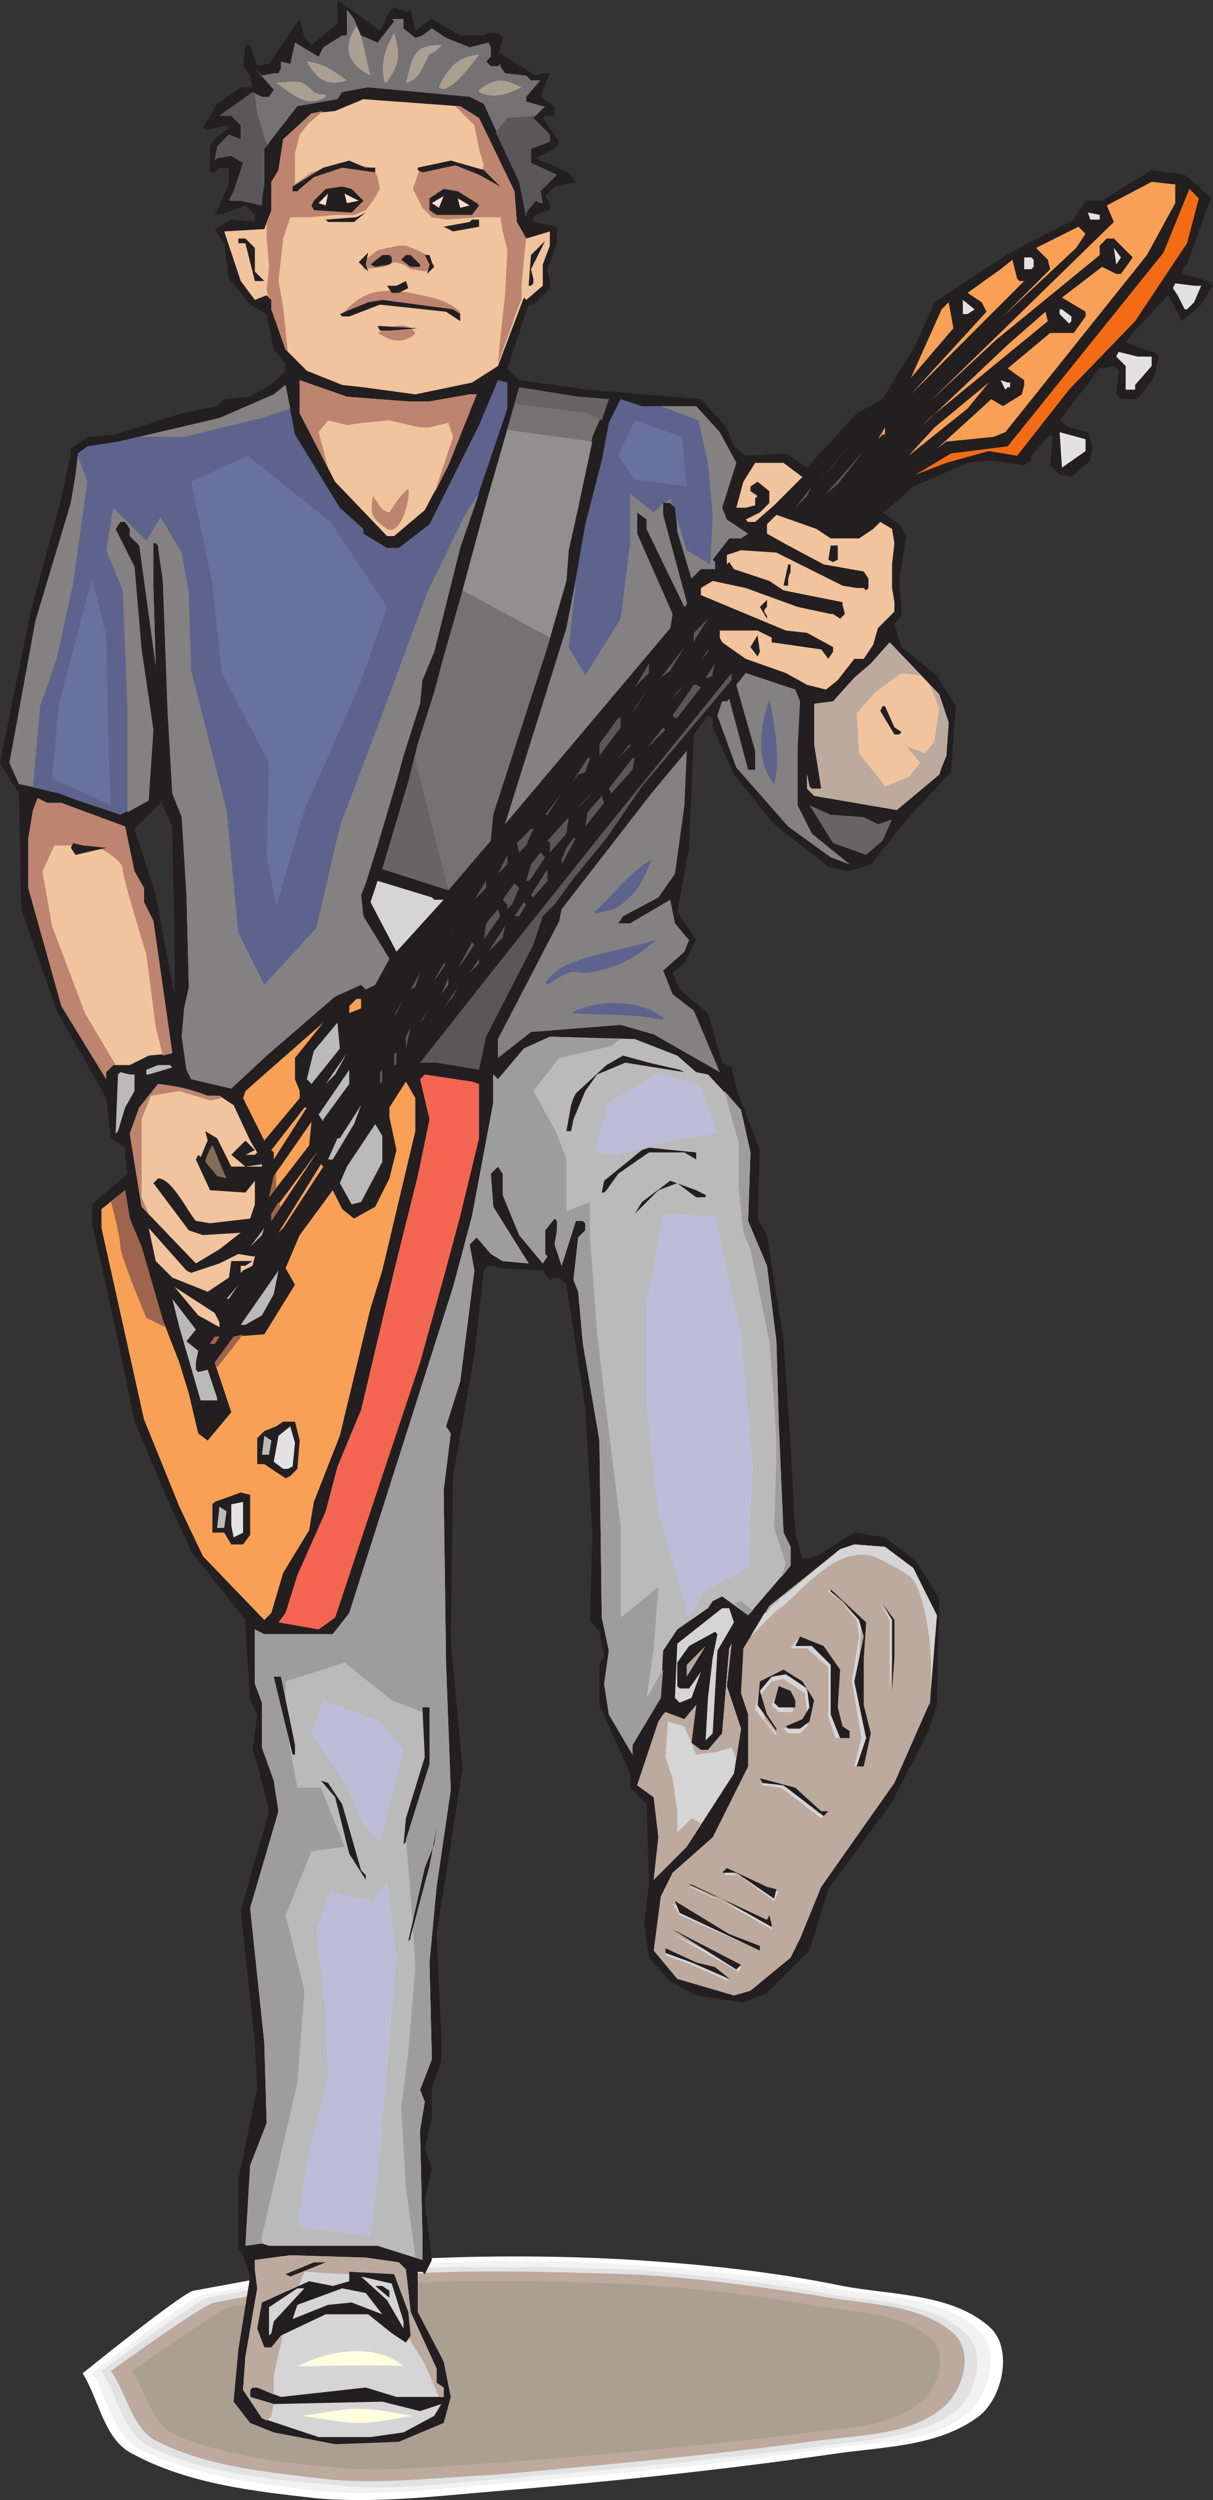 <svg xmlns="http://www.w3.org/2000/svg" width="385.5" height="793.995"><rect width="100%" height="100%" fill="#333333" stroke="none"/><path fill="#fff" fill-rule="evenodd" d="M61.5 727.5c21-3.75 42-8.25 63.75-9.75 25.5-1.5 51.75-1.5 76.5 0 22.5 1.5 44.25 3.75 66 8.25 15.75 3 35.25 2.25 47.25 13.5 6.75 6.75 3.75 21.75-3.75 27.75-12.75 9.75-30 9.75-45.75 12-36 5.25-72.75 9-108.75 12-18 1.5-36.75 3.75-55.5 2.25C81 791.25 60 789 42 779.25c-9-4.5-10.5-17.25-15.75-25.5 0 0 31.5-25.5 35.25-26.25"/><path fill="#f2f2f2" fill-rule="evenodd" d="M63.75 729c21-3.75 41.25-8.25 62.25-9.75 24.75-1.5 50.25-1.5 75 0 21 1.5 42.75 3.75 63.75 7.5 15.75 3 34.5 2.25 46.5 13.5 6.75 6 3 21-3.75 26.25-12 9.75-29.25 9-45 11.25C227.25 783 192 786 156.75 789c-18 1.5-36 3.75-54 2.25-19.5-2.25-40.5-4.5-58.5-13.5-8.25-4.5-9.75-15.75-15-24 0 0 30.75-24 34.5-24.75"/><path fill="#e3e2e2" fill-rule="evenodd" d="M66 729.75c20.25-3.75 40.5-7.5 60.75-9 24-1.5 48.75-.75 72.75 0 21 1.5 42 3.75 62.25 7.5 15.75 3 33.75 2.25 45 12.75 6.75 5.25 3.75 19.5-3 24.75-12 9-29.25 9-43.5 11.25-34.5 4.5-69 7.5-103.5 10.5-17.25 1.5-35.25 3.75-52.5 1.5-19.5-1.5-39.75-3.75-57-12-8.25-4.5-9.75-15.75-15-24 0 0 30-22.5 33.75-23.25"/><path fill="#bcaa9f" fill-rule="evenodd" d="M68.25 731.25c19.5-3.75 39-7.5 59.25-9 23.25-1.5 47.25-.75 71.25 0C219 723 239.25 726 259.5 729c15 3 32.25 2.25 43.5 12 6.75 6 3 18.75-3.75 24-11.25 9-27.75 8.25-42 10.5-33.75 4.5-66.75 7.5-100.5 10.5-17.25.75-34.5 3-51.75 1.5-18.75-2.25-38.25-3.75-54.75-12-8.25-3.75-9.75-15-15-22.5 0 0 30-21.75 33-21.75"/><path fill="#bcaa9f" fill-rule="evenodd" d="M70.5 732c19.5-3.75 38.25-6.75 57.75-8.25 23.25-1.5 46.5-.75 69 0 20.25 1.5 39.75 3 59.25 6.75 14.25 2.25 32.25 1.5 42.75 11.25 6 5.25 3 18-3.75 22.5-10.5 8.25-27 8.25-41.25 9.75-32.25 4.5-64.5 7.5-97.5 9.75-16.5 1.5-33.75 3-50.25 1.5-18-1.5-37.5-3.75-53.25-11.25C45 770.25 43.5 759.75 39 753c0 0 28.5-20.25 31.5-21"/><path fill="#ab9f92" fill-rule="evenodd" d="M72.75 732.75c18.75-3 37.5-6 56.25-7.5 22.5-1.5 45-.75 66.75 0 19.5.75 39 3 57.75 6 14.25 3 31.5 2.25 42 11.25 6 4.5 3 16.5-3.75 21-10.5 8.25-26.25 7.5-39.75 9.75-32.25 3.75-63.75 6.75-95.25 9-16.5.75-33 3-48.75 1.5-18-1.5-36.75-3.75-52.5-10.5-7.5-3.75-9-13.5-13.5-20.25 0 0 27.75-19.5 30.75-20.25"/><path fill="#231f20" fill-rule="evenodd" d="m123.75 3.75 1.5-1.5 3.75 1.5h.75l.75-.75 1.5 6.75L137.25 6l9 5.25h7.5l1.5-.75h3l1.5 1.5-.75 3v.75l-.75.75 12 7.5 2.25-.75h2.25l-3 7.5 4.5 3v3h-3l-.75.75 5.25 7.5-1.5 2.25-6 3 10.5 4.5 2.25 3-6.75 1.5-3 3 1.5 2.25v2.25l-3 .75-2.25 1.5v1.5L177 72v5.25l-3 8.25.75 3.75v2.25l-5.25 5.25H168L161.25 117l3.75 3.75 21.75 3 36 3 8.25 9 2.25 6 3.75 3 12.75-.75 6.75 4.5 15.75-17.25 8.25-4.5L291 109.5l6-13.5 24-15.75 20.25-10.5 3.75-6h5.25L366 54l10.5 1.5 4.5 3.75 3.75 3.75-7.5 21-1.5 1.5V87l8.25 2.25 1.5 1.5-3.75 6-6 5.25-4.5-8.25-11.25 12-2.25 3 8.25 3h.75l1.5 1.5-1.5 6.75-5.25 6.75h-5.25l-1.5-1.5.75-7.5-1.5-1.5-4.5.75-12.75 16.5 3 2.25 6 1.5 1.5 4.5-.75 4.5-6 5.25-3.75-.75-3-3 .75-9-.75-.75-6 6.75v1.5l-2.25 1.5-10.5-1.5-7.5.75-17.25 7.5-6.75 6-3 2.25 5.25 3.75 2.25 3.75-2.25 14.25.75 8.25v3l-2.25 2.25 2.25 7.5 11.25 9 6 9.75-1.5 21-12.75 13.5-12.75 15.75-6.75 2.25-6.75-1.5-17.25-13.5L233.25 246l-6.75-15v-3l-1.5-.75-4.5 6-1.5 36-3.75 20.25 6 9-3.75 7.5-3.75 3 2.25 5.25 9 7.5 4.5 15.75 3 1.5 1.5 6.75 7.5 19.5-.75 21.75 3 5.25 5.25 33 2.25 33.75 1.5 27.75L255 495h1.5l3-.75 12-7.5 9.75 1.5 9.75 7.5 7.5 12-.75 33.75-3 9-11.25 21.75L263.25 600l-6 19.5-13.5 13.5-7.5 3-15-2.25-8.25-4.5-6.75-7.5-1.5-11.25 1.5-12-.75-25.5-5.25-5.25v-4.5l-9.75-21.75v-12.75l1.5-3-1.5-7.5-3-3.75.75-27L186 447l-6-39-2.25-2.25h-1.5l-1.5.75-2.25-3-14.25-.75-1.5-.75h-1.5l-1.5 1.5-3 27-6.75 38.25-.75 52.5 3.75 40.5-6 38.25-2.25 14.25 1.5 32.25v8.25l-3 8.25v9.75L135 682.5l2.25 6L135 699l2.25 18.75-2.25 4.5-.75-.75h-1.5v12.75L141 750l2.25 11.25-2.25 8.25-14.25 6-20.25.75L87 772.5l-7.5-3-5.25-6.75 1.5-16.5L79.5 723l-2.25-6.75-1.5-2.25v-21.75l6-29.25-.75-14.25-4.5-42 9-31.5-3.75-15-1.5-4.5 1.5-11.25-2.25-4.5-1.5-22.5v-3l-17.25-21.75-7.5-16.5-10.5-24.75-6-29.25-7.5-33.75v-6l11.25-9.75-.75-6v-2.25l-4.5-3-1.5-12.75L18 321 6.75 288.75 6 252l-6-9.75 9.75-48 9.75-36 3-14.25v-1.5l5.25-3.75 9-.75 21-6.75L69 129l2.25-2.25 8.25-.75 7.5-4.5 3.75-3.75v-2.25L87 111l-2.25-11.25-5.25-3-6.75-8.25-1.5-11.25-3-4.5 5.25-3 7.5.75v-2.25l-3-3-8.25 3h-1.5l4.5-9.75v-5.25h-3l-1.5 1.5h-1.5V46.5l1.5-2.25 4.5-3.75-.75-.75-6 1.5-1.5-.75L69 33l7.5-5.25h3.75L79.5 24l-2.25-3 .75-6.75h1.5L81.75 21l3.75-.75L95.25 6l1.5 6L99 14.25l8.25-6.75V0l13.5 9.75 3-6m-68.25 300-.75-41.25-3.75-8.25v.75l-8.25 8.25 6.75 21 6 32.25v-12.75"/><path fill="#747272" fill-rule="evenodd" d="M114.75 11.25 120 13.5l5.25-6.75-.75-.75h3.75v3l3.75 3 2.25-.75 3-2.25 4.5 3 7.5 3 6-1.5.75 1.5v3l-1.5 1.5L156 21h2.25l.75-.75V21l1.5 2.25 6.75.75 1.5 1.5h3l-4.5 5.25v1.5l5.25 1.5h.75l-3.75 3.75 5.25 5.25V45l-6 2.25v4.5L177 55.5l-5.25 5.25.75 3.75h-.75l-1.5-.75-3 3.75V69L165 57.75 153.75 33l-4.5-2.25-32.25-3-8.25 1.5-1.5 2.25-12.75 2.25L84 47.25V58.5l-.75 4.5v2.25l-6.75-1.5h-3.75l1.5-3 3-9-3.75-2.25-4.5.75-.75.75.75-4.5 3.75-3.75 3.75 1.5v-4.5l-3-3h-3.75l10.5-7.5 3 1.5h2.25L87 28.5l-6-6.75L83.25 24l3.75-.75h1.5l.75-1.5V19.5l3 .75 1.5-6.75 7.5 4.5 1.5-3 6-3.75h1.5V3l2.25 3 2.25 5.25"/><path fill="#f1c49e" fill-rule="evenodd" d="m152.25 37.5 11.25 23.25.75 9.75 3 5.25 7.5-2.25V78l-2.25 6v6.75l-5.25 4.5-.75-.75-8.25 21.75-8.25 5.25-18 3.75-16.5-2.25-6.75-.75-11.25-4.5-6.75-6.75-4.5-12.75v-3l-1.5-1.5-3.75 1.5-4.5-6-5.25-15.75L84 72.75l2.25-6v-9L88.5 54l1.5-9.75L99 36l7.5-.75 9-3.75 30.75 2.25 6 3.75"/><path fill="#bd846f" fill-rule="evenodd" d="M108.75 99.75c6.75-7.5 12-8.25 21.75-6.75 6 1.5 10.5 1.5 15.75 6v.75c-8.25-1.5-15-2.25-22.5-3-6-.75-9.75 1.5-15 3m11.25 6c3-1.5 9-4.5 12 0-.75 1.5-4.5 3-6.75 2.25-1.5 0-3.75-1.5-5.25-2.25m-4.5-20.25v-2.25l1.5-1.5 3-2.25 3-.75 3.75-.75H129l3.75 1.5 3 1.5.75 3.75-.75 1.5-5.25-.75-2.25-1.5-3-.75-3 1.5-6.75.75M131.25 60l2.25-6.75 10.5-1.5 9 3 .75-2.25-1.5-5.25-1.5-7.5-6-6h1.5l6 3.75 11.25 23.25.75 9.75 3 5.25V75l-.75 7.5-.75 8.25v4.5l-.75 1.5-6.75 18.75.75-8.25 1.5-13.5.75-14.25-1.5-6L159 69h-7.5l-9.75.75-4.5-.75-3-3-3-6m-33-21-3 3.75-1.5 6v9.75L99 54.75l9-3 10.5 1.5 1.5 3 .75 3.75-2.25 3.75-2.25 3-3.75 1.5h-6l-8.25.75h-6L90 75.75l-1.5 13.5L90 97.5l.75 7.5.75 6.75-.75-.75-4.5-12.75v-3l-.75-.75-.75-2.25.75-7.5-.75-9.75v-3.75l1.5-4.5v-9L88.5 54l1.5-9.75L99 36l3.75-.75-4.5 3.75"/><path fill="#231f20" fill-rule="evenodd" d="M119.25 53.25v1.5l-10.5-1.5-9 3-4.5 3.75-.75.75H93v-1.5l9.75-6L111 51l5.25 2.25h3m39.75 6-6.75-3.75-7.5-3-10.5 2.25-1.5-.75v-.75l10.5-2.25 10.5 3 5.25 5.25m-18.75-3 2.25 1.5-2.25-1.5m-24.75 7.5-3.75 3.75-12-.75-.75-1.5.75-1.5L103.5 60l5.25-.75 3 .75 3.75 3.75m36 .75.75.75-2.25 3h-11.25l-2.25-1.5V63l4.5-3 4.5.75 6 3.75"/><path fill="#f46b16" fill-rule="evenodd" d="M377.25 77.25 360.75 102l-21 21.75-16.5 21-9-1.5-13.5 3.75-9.75 3.75 11.25-6.75 18-2.25 49.5-61.5L378 60l3 3-3.75 14.25"/><path fill="#231f20" fill-rule="evenodd" d="m104.25 70.5-.75-.75 9.75-.75 3-1.5-3.75 3h-8.25"/><path fill="#e3e2e2" fill-rule="evenodd" d="M349.5 69.75h-3l-.75-2.25 3.75.75v1.5"/><path fill="#231f20" fill-rule="evenodd" d="M152.25 72 144 73.5l-3-1.5 8.25-1.5.75-.75h2.25V72M81 78.75v7.5l3 3h-3l-3-12h-2.25v-1.5H78l3 3m88.5 9.75V90l-.75.75H168l.75-9.75 4.5-4.5-4.5 9 .75 3"/><path fill="#e3e2e2" fill-rule="evenodd" d="m354.75 84-.75-5.25 2.25 3zm0 0"/><path fill="#231f20" fill-rule="evenodd" d="m124.5 83.25-.75.75-4.5.75-1.5-.75 3.75-3h2.25l.75.75v1.5m9 .75v.75h-3l-3-2.25L129 81h1.5l3 3m4.5.75L135.75 87l.75-3-1.5-3h1.5l.75 2.25.75 1.5m-24-1.5 3-3-.75 3.75.75 2.25-3-3"/><path fill="#e3e2e2" fill-rule="evenodd" d="M328.5 82.5v2.25l-.75.75h-2.25v-3.75h2.25l.75.75"/><path fill="#231f20" fill-rule="evenodd" d="M126.75 93h-2.25l-1.5-2.25h3l3-1.5.75 2.25-3 1.5"/><path fill="#e3e2e2" fill-rule="evenodd" d="M381.75 90.75 379.5 96l-2.25 2.25h-.75l-2.25-4.5-1.5-2.25.75-1.5 6 .75h2.25"/><path fill="#231f20" fill-rule="evenodd" d="M146.25 99.75V102l-4.5-3-21-2.25-9.75 3.75h-2.25l-.75-.75 9-3.75 4.5-.75 22.5 3 2.25 1.5"/><path fill="#e3e2e2" fill-rule="evenodd" d="M307.5 99.75H306v-4.5l3.75 3-2.25 1.5"/><path fill="#f8a056" fill-rule="evenodd" d="m289.5 120 9.75-21.75L301.5 96l1.5 8.25L289.5 120M342 78.75l-23.25 21.75 15-15-.75-3-3.75-3.75 13.5-6.75 2.25 2.25-3 4.5m-18 10.5-.75-.75-1.5-6-3.75 3-10.5 7.5 4.5 3 1.5 3-24 26.25 36-36H324m-28.5 43.5L333 102l-.75-3-12 10.5-27.75 26.25 3-3m-6.75 12 8.25-9 17.25-14.25-6.75 8.25-18.75 15M373.5 58.5h-.75l-6.75-.75-14.25 7.5L354 70.5l-58.5 57 21-19.5 33-27v-3l2.25-2.25H354l6 6-3.75 5.25h-1.5l-4.5-2.25-12.75 9.75L345 99v1.5l-3.75 5.25h-7.5L320.25 117l5.25 3.75v1.5l-.75 3-6 3.75-3.75-2.25-.75.75-16.5 15 3-2.25 15-1.5 3.75-1.5 45-56.25 9-16.5v-6"/><path fill="#e3e2e2" fill-rule="evenodd" d="M340.5 100.5v1.5l-.75.75-3-3v-1.5h.75l3 2.25"/><path fill="#231f20" fill-rule="evenodd" d="M123.75 105h-3l-.75-1.5 12.75.75-9 .75"/><path fill="#e3e2e2" fill-rule="evenodd" d="M366 113.25v3l-5.25 6v1.5h-3v-7.5l-3-3 .75-1.5 6 1.5h4.5"/><path fill="#f1c49e" fill-rule="evenodd" d="M129.75 127.5h6.75l12.75-2.25h2.25l-9 22.5L135 162l-9.75 8.25H123L106.5 153l-11.25-21.75v-10.5l15 5.25 19.5 1.5"/><path fill="#e3e2e2" fill-rule="evenodd" d="M321 121.5v1.5h-.75l-.75.75-1.5-3 2.25.75h.75"/><path fill="#747272" fill-rule="evenodd" d="m193.5 126.75-5.25 12-4.5 22.5-3 13.5-.75 9.75-6 21-17.25 53.25L156 267l-13.5 15.75-21-6.75 8.25-27.75 3-12 5.25-16.5 3-11.25 6-21 7.5-27.75L165 123l18.75 3 9.75.75"/><path fill="#fff" fill-rule="evenodd" d="m288.75 129.75-4.5 4.5 4.5-4.5m2.25 1.5-5.25 6 5.25-6"/><path fill="#f8a056" fill-rule="evenodd" d="m280.5 138-1.5 1.5 2.25-3.75V138h-.75"/><path fill="#e3e2e2" fill-rule="evenodd" d="m345 143.25-7.5 5.25-.75-11.25 8.25 2.25v3.75"/><path fill="#5a5758" fill-rule="evenodd" d="m261 152.25 11.25-13.5-8.25 9.75zm1.5 4.5 12-13.5-8.25 10.5zm0 0"/><path fill="#f1c49e" fill-rule="evenodd" d="m255 151.5-9 9-6 5.25h-2.25L237 165l4.5-2.25 3-3V156l-3.75-3-2.25 1.5v1.5l2.25 1.5-.75.75v2.25l-3 .75h-3l2.25-8.25 3.75-6h9l6 4.5"/><path fill="#5a5758" fill-rule="evenodd" d="m252.75 161.25 5.25-6.75-1.5 3zm0 0"/><path fill="#fff" fill-rule="evenodd" d="m274.5 158.25-6 6.75 6-6.75"/><path fill="#f1c49e" fill-rule="evenodd" d="M264 171h9l4.5-3 2.25-2.25 3.75 2.25.75 4.5-.75 6.75v7.5l.75 4.5v3L279 199.5l-1.5 5.25-3 4.5h-3l-5.25 6.75-3.75 3-6-1.5-6.75-3.75-12.75-4.5-7.5-5.25-.75-1.5v-2.25h12l4.5 2.25v1.5l15.75 2.25 2.25 3 1.5-2.25v-1.5l-8.25-4.5-6.75-.75-27-11.25v-2.25l3.75-2.25 10.5 2.25 16.5 6L264 195h.75l2.25 1.5 1.5-1.5-.75-3v-.75L249 187.5l-4.5-3-11.25-3.75-1.5-2.25-.75.75v-3l4.5-1.5 11.25.75 21 10.5 4.5.75h2.25l.75.75.75-.75v-3l-1.5-2.25-12.75-2.25-11.25-6-6.75-3.75v-3l3-3 12.75 4.5 4.5 3"/><path fill="#231f20" fill-rule="evenodd" d="m266.25 177.75-1.5.75-1.5-.75.75-4.5h2.25v4.5m-15 5.25-.75.75V186H249l1.5-6.75h.75V183m-9.75 9.75 2.25-2.25v6zM31.5 213l2.25 20.25h-1.5L27 192h1.5l3 21"/><path fill="#5a5758" fill-rule="evenodd" d="M220.5 204v-3l4.5-4.5-3.75 6-.75 1.5m-10.5 5.25 6-9zm0 0"/><path fill="#231f20" fill-rule="evenodd" d="m240.75 208.5-2.25-3 2.25-3.75.75 5.25-.75 1.5"/><path fill="#f1c49e" fill-rule="evenodd" d="m301.5 229.5-.75 10.5-1.5 3.75-.75 2.25-13.5 11.25-26.25-4.5-2.25-2.25V246l.75 3.75.75.75h3l-2.25-14.25V223.5l6-.75 6.75-7.5 5.25-4.5 6-6.75 15.75 16.5 3 9"/><path fill="#5a5758" fill-rule="evenodd" d="m210 215.25 7.5-9.75-4.5 7.5zm12.75-5.25 2.25-3.75v.75Zm-21 8.25 4.5-7.5v3zm24.75-3.75-1.5.75h-.75l3-4.5-.75 3v.75M204 249.75l-11.25 16.5-10.5 12.75-6 8.25-3.75 3.75-3 9-15 29.25-2.25 10.5-13.5-2.25h-5.25L156 309l35.25-44.25 41.25-51V216L204 249.75m9.75-27.75 3.75-4.5-2.25 2.25zm9-3.75-7.5 9.75h-.75l-.75-.75 6.75-9.75h.75l1.5.75m-22.5 9 6-9-3.75 6zm0 0"/><path fill="#231f20" fill-rule="evenodd" d="m284.25 231 2.25 1.5-.75.75h-1.5l-4.5-7.5.75-1.5h.75l3 6.75"/><path fill="#fff" fill-rule="evenodd" d="m210 226.5-6 6.75 6-6.75"/><path fill="#5a5758" fill-rule="evenodd" d="m197.25 231-6.75 9v-3.75l6-8.25h.75v3m8.25 6.75 5.25-6.75.75.75zm-9 3 3.75-4.5v.75Zm0 0"/><path fill="#5d638c" fill-rule="evenodd" d="m214.5 277.5-5.25 7.5-11.25 6-1.5 2.25h3.75l12.75-7.5 1.5 7.5 3.75 4.5.75.75-1.5 3.75-6.75 6 3 7.5 6.75 5.25 8.25 19.5-21-12-10.5-3-28.5 2.25-10.5 8.25v-6l19.5-37.5.75-3.75L207 252l11.25-13.5-.75 17.25-3 21.75m6.75-148.5H204l-6.75-2.25-3.75 7.5-2.25 12L186 166.5l-3 17.25-3 15.75-19.5 62.25L213 199.5l.75-4.5-11.25-25.5v-6.75l3 2.25v3l12 24.75.75-.75v-.75l-7.5-27.75v-3.75H213l1.5 1.5.75 7.5 4.5 15 3-3h4.5v-2.25l-.75-.75 5.25-6.75h3.75l2.25-1.5L231 165l-1.5-3.75L234 147l-5.25-9.75-7.5-8.25m-60 .75v-8.25l-3-.75-6 14.25-15.75 31.5-9.75 7.5H123l-7.5-4.5V168l-7.5-6.75L93.75 138l-3-15.75-3.75 3-17.25 7.5-32.25 7.5-9.75 1.5-3 2.25-.75 6.75-1.5 9-11.25 37.5-8.25 45L6 249l12.75 3 6 2.25 13.5 4.5 9-4.5 1.5-22.5-3.75-25.5L42.75 180l-6-12 1.5-2.25h1.5l1.5 2.25v2.25l3 3 5.25 38.25-.75-25.5v-13.5h.75l.75.75v.75l1.5 10.5 1.5 41.25 1.5 26.25 3 7.5 1.5 24.75.75 29.25-1.5 6.75-.75 9 1.5 10.5 1.5 3 12.75 3 11.25-10.5 21.75-18.75 8.25-3.75 1.5 1.5 3-1.5 4.5-8.25-8.25-13.5-.75-6.75 1.5-3.75 3.75-12 6-20.25 2.25-8.25 5.25-16.5.75-7.5 3.75-9 8.25-33 15-44.25m93 93-1.5-3.75-15.75-5.25-3 3.75 6 21v6h-2.25l-6-22.5-.75.75h-1.5l-1.5 4.5 6 16.5 16.5 18.75 13.5 9.75 6 2.25-12-9.75-4.5-9V237l.75-14.25"/><path fill="#5a5758" fill-rule="evenodd" d="m186 245.25-2.25.75-2.25 3 5.25-8.25h.75l-1.5 4.5m15-.75-6.75 7.5-.75-1.5 7.5-9.75h.75l-.75 3.75"/><path fill="#fff" fill-rule="evenodd" d="m177 246.75-5.25 8.25 5.25-8.25"/><path fill="#5a5758" fill-rule="evenodd" d="m183 257.25 6.75-7.5-4.5 5.25zm-9.75 1.5 5.25-6.75-4.5 6.75zM186 262.5l.75-4.5 4.5-5.25.75 2.25-6 7.5"/><path fill="#f1c49e" fill-rule="evenodd" d="m19.5 255 20.25 7.5 3 14.25 3 5.25v4.5l3 6 6 42-7.5.75-6 3H36l-2.25 2.25v2.25L19.5 319.5 9 282v-15.75l1.5-9 1.5-3.75 3 1.5h4.5"/><path fill="#bd846f" fill-rule="evenodd" d="M36.75 338.25 27 321.75 16.5 294l-3-17.25 3.75-8.25H24l7.5.75S39 273 39 276s7.5 27 7.5 27l3 23.25 2.25 9 3-.75-6-42-3-6V282l-3-5.25-3-14.25L19.5 255H15l-3-1.5-1.5 3.75-1.5 9V282l10.5 37.5 14.25 23.25v-2.25l2.25-2.25h.75"/><path fill="#676465" fill-rule="evenodd" d="m274.5 259.5 4.5 2.25 4.5-1.5-3 6.75-5.25 4.5-10.5-3.75-7.5-12 6.75 3 10.5.75"/><path fill="#fff" fill-rule="evenodd" d="m167.25 259.5-3 3.75 3-3.75"/><path fill="#5a5758" fill-rule="evenodd" d="M174.75 270.75v-3L174 267l6.75-7.5-.75 5.25-5.25 6m-7.5-2.25-2.25 2.25-.75-3 4.5-4.5h.75l-2.25 5.25m11.25 6V273l1.5-3.75 2.25-3h.75l-4.5 8.25"/><path fill="#231f20" fill-rule="evenodd" d="M33.75 269.25 24 271.5l-1.5-2.25.75-1.5 3 .75 7.5.75"/><path fill="#5a5758" fill-rule="evenodd" d="m168.75 279-.75.75h-.75l1.5-5.25 3-3.75 1.5 1.5-4.5 6.75m-10.5-1.5 3-6v3zm11.25 7.5-.75-.75L174 276v3.75l-4.5 5.25"/><path fill="#d6d5d5" fill-rule="evenodd" d="M138 285.75h3l-15 16.5-8.25-15.75 2.25-6.75 17.25 5.25.75.75"/><path fill="#5a5758" fill-rule="evenodd" d="m150.75 285.75 3.75-6V282Zm12 1.5-1.5 1.5v-1.5l-1.5-1.5 3.75-5.25 1.5 1.5-2.25 5.25"/><path fill="#fff" fill-rule="evenodd" d="m156 285-4.5 7.5 4.5-7.5"/><path fill="#5a5758" fill-rule="evenodd" d="M165 291h-1.5l3-4.5.75.75L165 291m-9.75 5.25-1.5 2.25.75-5.25 3.75-4.5.75 2.25-3.75 5.25m-12.75 1.5 4.5-8.25-3.75 6.75zm0 0"/><path fill="#fff" fill-rule="evenodd" d="m149.25 294-5.25 8.25 5.25-8.25"/><path fill="#5a5758" fill-rule="evenodd" d="m155.25 302.25 5.25-8.25-.75 3.75zm0 0"/><path fill="#231f20" fill-rule="evenodd" d="m190.5 298.5 5.25-4.5-7.5 7.5zm0 0"/><path fill="#fff" fill-rule="evenodd" d="m140.25 299.25-3.75 7.5 3.75-7.5"/><path fill="#5a5758" fill-rule="evenodd" d="m147.75 304.5-2.25 3 4.5-8.25.75.75-3 4.5m1.5 4.5 3-4.5v1.5zm-10.5 1.5-.75.75 3-5.25h.75l-3 4.5"/><path fill="#fff" fill-rule="evenodd" d="m125.25 309-.75 3 .75-3"/><path fill="#5a5758" fill-rule="evenodd" d="m130.5 314.25 3-5.25-1.5 4.5zm9.75 1.5 2.25-5.25v2.25zm0 0"/><path fill="#fff" fill-rule="evenodd" d="m135 313.5-2.25 6 2.25-6"/><path fill="#5a5758" fill-rule="evenodd" d="m141 320.25 4.5-6.75-1.5 3zm-15.75 2.25 3-5.25-2.25 4.5zm8.25 2.25 3-4.5-2.25 3.75zm-4.5 4.5 1.5-3L129 333zm0 0"/><path fill="#bbbaba" fill-rule="evenodd" d="m215.25 335.25 6 5.25 3.75.75 10.5 11.25 3 13.5-.75 21.75 6 14.25 3 24 .75 26.25 1.5 34.5 2.25 4.5v6L237.75 513l-8.25-6-3 1.5-1.5 2.25-9.75 6.75-4.5 6.75-.75 15-9 15v3l-7.5-12.75-1.5-9.75 1.5-10.5-2.25-10.5-.75-56.25-5.25-30.75-1.5-16.5-1.5-3.75 1.5-13.5 2.25-2.25v-2.25l-.75-.75H183L178.5 402l-2.25-6.75.75-4.5v-3l-.75-.75-3 3.75v7.5l.75.75-1.5 2.25-7.5-9-5.25-12.75v-6.75l-1.5-2.25-2.25 2.25.75 10.5 11.25 18-8.25-.75-3.75-2.25-4.5-5.25-2.25 2.25 1.5 8.25-4.5 35.25-4.5 14.25 1.5 2.25-2.25 18 .75 54.75 1.5 40.5-4.5 30.75-2.25 24 .75 30.75-3.75 9.75 1.5 3.75-1.5 9 .75 33v8.25l-14.25-4.5H85.5l-2.25-.75-5.25.75 1.5-25.5 5.25-13.5-.75-25.5L79.5 606l9-30.75-1.5-9.75-3.75-10.5v-14.25l-2.25-6V517.5l3 1.5h21.75l5.25-6.75 33-103.5 6-22.5 6.75-36v-9l1.5 1.5 8.25-9.75 8.25-3.75 27 .75 13.5 5.25"/><path fill="#bebdd9" fill-rule="evenodd" d="m189 366 4.5-15.75 15.75-9.75 13.5 4.5 5.25 15-14.25 2.25-17.25 4.5-7.5-.75"/><path fill="#9e9d9d" fill-rule="evenodd" d="m194.25 332.25-16.5 3.75-8.25 10.5L177 360l3 8.25v16.5l7.5-3V393l2.25 30 2.25 19.5 5.25 42v29.25l12-9.75-1.5 19.5-2.25 15.75 5.25-9-.75 9-9 15v3l-7.5-12.75-1.5-9.75 1.5-10.5-2.25-10.5-.75-56.25-5.25-30.75-1.5-16.5-1.5-3.75 1.5-13.5 2.25-2.25v-2.25l-.75-.75H183L178.5 402l-2.25-6.75.75-4.5v-3l-.75-.75-3 3.75v7.5l.75.75-1.5 2.25-7.5-9-5.25-12.75v-6.75l-1.5-2.25-2.25 2.25.75 10.5 11.25 18-8.25-.75-3.75-2.25-4.5-5.25-2.25 2.25 1.5 8.25-4.5 35.25-4.5 14.25 1.5 2.25-2.25 18 .75 54.75 1.5 40.5-4.5 30.75-2.25 24 .75 30.75-3.75 9.75 1.5 3.75-1.5 9 .75 33v8.25L132 717c-.75-6-3-22.5-3-22.5l-1.5-24.75 2.25-18 2.25-27-.75-12.75-2.25-29.25 6.75-24-1.5-15-9.75-3.75-15-12-18.75 6v13.5l3.75 20.25h7.5l7.5 18.75L99 588l-8.25 20.25 6 24-2.25 29.25-11.25 48.75v2.25l-5.25.75 1.5-25.5 5.25-13.5-.75-25.5L79.5 606l9-30.75-1.5-9.75-3.75-10.5v-14.25l-2.25-6V517.5l3 1.5h21.75l5.25-6.75 33-103.5 6-22.5 6.75-36v-9l1.5 1.5 8.25-9.75 8.25-3.75 22.5.75-3 2.25m39 177 2.25-.75 3.75 3-1.5 1.5-4.5-3.75m15-8.25 1.5-4.5-3.75-11.25s.75-18.75.75-25.5S244.5 426 244.5 426l-6-29.25-2.25-5.25-1.5-14.25V363L231 349.5l-.75-3 5.25 6 3 13.5-.75 21.75 6 14.25 3 24 .75 26.25 1.5 34.5 2.25 4.5v6l-3 3.75"/><path fill="#fff" fill-rule="evenodd" d="m117.75 330.75-.75 3.75.75-3.75"/><path fill="#5a5758" fill-rule="evenodd" d="M125.25 334.5h.75v3.75h-.75v-3.75"/><path fill="#231f20" fill-rule="evenodd" d="m216 339.75 1.5.75-18.75-3-9 3.75-3.75 5.25-3.75 9-.75 3.75H180l1.5-8.25.75-2.25.75-1.5 9.75-9 5.25-3 8.25 2.25 9.75 2.25"/><path fill="#bbbaba" fill-rule="evenodd" d="m54.75 339-7.5 2.25h-.75v-1.5l3.75-1.5H54l.75.75"/><path fill="#5a5758" fill-rule="evenodd" d="M120.75 344.25v-3.75l.75-.75v3.75l-.75.75"/><path fill="#bbbaba" fill-rule="evenodd" d="M42.75 341.25v5.25l-3 5.25-2.25 7.5-.75.75.75-18.75.75-.75 3 .75h1.5"/><path fill="#f46651" fill-rule="evenodd" d="M152.25 344.25v17.25l-6 24.75-5.25 19.5-7.5 27-27 81-5.25 3.75-12.75-2.25 2.25-3 3.75-12 9-20.25 3.75-14.25 7.5-18 10.5-44.25 7.5-30 3.75-18-3-12.75 1.5-1.5 15 2.25 2.25.75"/><path fill="#826c57" fill-rule="evenodd" d="M67.5 363.75c1.5 3 3 7.5 4.5 10.5l-3-.75-3.75-4.5c0-.75 1.5-4.5 2.25-5.25"/><path fill="#f1c49e" fill-rule="evenodd" d="M66 348h3.75l4.5 3 5.25 11.25 2.25 3.75-.75.75h-3l3-1.5-3-3-4.5 4.5 4.5 3.75 5.25-.75v.75H73.5l-4.5-9-3.75-2.25.75 3c-.75 1.5-1.5 3.75-2.25 5.25l-.75-.75-.75 1.5 4.5 9.75 11.25.75 3-3.75v7.5l-1.5 4.5-12.75 1.5-4.5-.75c-2.25-2.25-7.5-13.5-12-13.5l-1.5 1.5 11.25 15 4.5 1.5 12-.75-6.75 5.25-7.5 4.5-17.25-18L41.25 360l3-8.25 6-7.5c6 .75 9.75 1.5 15.75 3.75"/><path fill="#fff" fill-rule="evenodd" d="m112.5 347.25-9 14.25 9-14.25"/><path fill="#bbbaba" fill-rule="evenodd" d="M105.75 368.25h-1.5l3-6.75h.75l6.75-10.5-2.25 6-6.75 11.25m-3-12.75 8.25-11.25v-4.5L101.25 354l1.5 2.25v-.75m.75-11.25 6.75-9.75-3.75 6.75-3 3m-4.5 0-1.5-1.5 2.25-9 7.5-9L108 333l-9 11.25M121.5 369v-8.25l-2.25-3.75-9 13.5-2.25 5.25 3.75 6.75 3-.75L121.5 369"/><path fill="#231f20" fill-rule="evenodd" d="M221.25 368.25 217.5 366h-11.25l-9.75 6.75-3.75 5.25-.75.75h-.75L192 375l12-9.75 2.25-.75 15 1.5v2.25m3 11.25v.75h-3l-6-4.5-6 2.25-7.5 7.5 2.25-3.75 9-6.75 8.25 3 3 1.5"/><path fill="#fff" fill-rule="evenodd" d="m98.25 383.25-9 13.5 9-13.5"/><path fill="#f1c49e" fill-rule="evenodd" d="m60.75 404.25 9-3 6-3 4.5.75H81l-.75 3-3 1.5-.75.75V402H78l2.25-1.5H73.5l-.75 5.25-6.75 4.5-11.25-4.5-5.25-5.25-2.25-10.5 12 13.5 1.5.75"/><path fill="#fff" fill-rule="evenodd" d="m83.25 405.75-3.75 4.5 3.75-4.5"/><path fill="#bbbaba" fill-rule="evenodd" d="m72 412.5 3.75-4.5-3 4.5H72m7.5-16.5 4.5-6-.75 2.25L79.5 396m3.75 21.75-5.25 3h-1.5l12-17.25L87 411l-3.75 6.75"/><path fill="#f1c49e" fill-rule="evenodd" d="M69.75 420v1.5L63 417.75l-7.5-9L68.25 417l1.5 3"/><path fill="#fff" fill-rule="evenodd" d="m78 411.75-2.25 4.5 2.25-4.5"/><path fill="#bbbaba" fill-rule="evenodd" d="m59.25 426 3.75 3-.75 3.75V435l.75.75 3-.75 3 9v.75h-5.25L57 421.5l-2.25-9 7.5 9.75-3 3.75"/><path fill="#f8a056" fill-rule="evenodd" d="M68.25 426.75h-1.5l1.5-2.25h1.5l-1.5 2.25M87 368.25V366l-.75-.75 10.5-13.5h.75L87 368.25m-1.5 12 12.75-16.5.75-7.5-12 17.25-1.5 6.75m.75 5.25v2.25l15-22.5-15 20.25M90 390l-1.5 1.5 13.5-21.75.75.75L90 390m3.75-47.25V336l9-11.25L78 346.5l-.75 2.25 6.75 13.5 11.25-13.5v-2.25l-1.5-3.75m38.25 16.5v-10.5l-3-5.25-5.25 8.25v3l2.25 10.5-2.25 9-4.5 9-6.75 3.75-3.75-3-3-6-10.5 14.25-4.5 10.5 3 5.25L84 423.75l-9.75.75-6 8.25 5.25 15.75-7.5 9-3-2.25-3-12.75-3-9.75-5.25-13.5L45 396l-3.75-9-1.5-9-7.5 6v6l13.5 60.75L57 478.5l7.5 15.75L84 514.5l2.25-2.25L90 499.5l8.25-13.5 1.5-9 8.25-21 9.75-40.5 3.75-12 10.5-44.25m-17.25-39-3.75 1.5v-2.25l2.25-2.25h1.5v3"/><path fill="#231f20" fill-rule="evenodd" d="m95.25 457.5-.75 9-2.25 2.25-1.5.75L84 465h-2.25v-8.25L84 454.5l3.75-1.5 2.25-1.5h3.75l1.5 6"/><path fill="#e3e2e2" fill-rule="evenodd" d="M91.5 466.5H90l-3-2.25 1.5-8.25 3.75-3 1.5 5.25-.75 7.5-1.5.75"/><path fill="#bbbaba" fill-rule="evenodd" d="m83.25 462 .75-6 2.25 1.5-.75 4.5h-2.25"/><path fill="#231f20" fill-rule="evenodd" d="m79.5 487.5-2.25 3H73.5l-2.25-3.75H67.5v-9l.75-.75 8.25-3 3 .75v12.75"/><path fill="#e3e2e2" fill-rule="evenodd" d="m74.25 488.25-.75-3.75v-6.75l3.75-.75v9.75l-3 1.5"/><path fill="#bbbaba" fill-rule="evenodd" d="M71.25 485.25H69l.75-6.75L72 480l-.75 5.25"/><path fill="#bcaa9f" fill-rule="evenodd" d="m290.25 498 7.5 15-2.25 27.75-11.25 25.5-23.25 33-6.75 16.5-3 6-12.75 10.5-5.25 1.5-18-5.25-7.5-9 2.25-17.25 3.75-7.5 12.75-11.25 11.25-22.5v-16.5l-2.25-6.75.75-14.25 8.25-13.5 22.5-18 4.5-1.5 9.75.75 9 6.75"/><path fill="#d6d5d5" fill-rule="evenodd" d="m227.25 625.5 3.75 3 .75.75-12-5.25-8.25-3v-1.5l9.75 4.5 6 1.5m7.5.75-21-12 21.75 10.5zm6.75-8.25v1.5L216 608.25l-2.25-3.75 17.25 9.75 10.5 3.75m3-9 .75 3v.75L228 603h-.75l-8.25-3.75h.75l24 11.25.75-1.5m3-8.25-1.5 3-11.25-8.25h-4.5l.75-1.5 12.75 6 3.75.75M260.25 576h2.25l-1.5 1.5-12.75-9.75-6-.75-.75-2.25 10.5 3.75 8.25 7.5m23.25-49.5-.75 10.5v-22.5l-3-5.25 3.75 5.25v12m-10.5.75v14.25l3 9-3 10.5h-1.5l2.25-9-3-18 2.25-14.25-.75-5.25-5.25-6-3.75-3v-.75l10.5 10.5-.75 12m-7.5 3-.75 12.75 2.25 5.25 1.5 2.25v1.5h-3l-2.25-6.75V529.5l-6.75-6h-5.25l2.25-3 6.75 3 5.25 6.75m-13.5 10.5v3h-4.5l-2.25-2.25 2.25-5.25 3.75 2.25.75 2.25"/><path fill="#d6d5d5" fill-rule="evenodd" d="m258.75 540.75-2.25 7.5-2.25 2.25h-3.75L249 549l6-1.5 1.5-3.75-.75-6-6.75-4.5-3.75.75-3.75 4.5 1.5 7.5 3.75 4.5v.75L240 543l1.5-8.25 6.75-3.75 6.75 3.75 3.75 6"/><path fill="#231f20" fill-rule="evenodd" d="M274.5 527.25v14.25l2.25 9-2.25 10.5h-2.25l3-9-3.75-18 3-14.25-1.5-5.25-5.25-6-3.75-3v-.75l11.25 10.5-.75 12m9.75-.75-.75 10.5v-22.5l-3-5.25 3.75 5.25v12"/><path fill="#d6d5d5" fill-rule="evenodd" d="m233.25 515.25-5.25 9-1.5 26.25-2.25 2.25.75-13.5 1.5-12.75 1.5-7.5-.75-.75-8.25 4.5-3.75 5.25v7.5l.75.75h3l3.75-5.25-3 8.25-3.75 1.5-1.5-1.5.75-17.25 14.25-11.25h2.25l1.5 4.5"/><path fill="#231f20" fill-rule="evenodd" d="m267 530.25-.75 12 1.5 6 2.25 1.5V552h-3l-3-7.5v-15.75l-6-6h-5.25l1.5-3 7.5 3 5.25 7.5"/><path fill="#d6d5d5" fill-rule="evenodd" d="m235.5 549-2.25 14.25-15 23.25-10.5 10.5 1.5-13.5-1.5-12.75-5.25-3.75 6.75-20.25 1.5-2.25.75-.75 6 2.25 3.75-4.5-1.5 12 3 2.25H225l4.5-5.25 2.25-27 .75-1.5-1.5 13.5 4.5 13.5"/><path fill="#bcaa9f" fill-rule="evenodd" d="m218.25 528.75 6-6-6 9.75zm0 0"/><path fill="#231f20" fill-rule="evenodd" d="m258.75 540-1.5 6.75-3 2.25h-3.75l-.75-.75L255 546l2.25-3.75-.75-6-6.75-4.5-4.5.75-3.75 4.5 2.25 7.5 3 4.5v.75l-6-8.25.75-7.5 7.5-3.75 6 3.75 3.75 6M93 550.5l.75 3.75v3H93l-6-24.75h2.25l3.75 18"/><path fill="#231f20" fill-rule="evenodd" d="M252.75 540v2.25h-5.25l-1.5-1.5 1.5-5.25 3.75 1.5 1.5 3M136.5 560.25l-7.5 24v.75l-.75.75.75-8.25 6-19.5-.75-15.75h2.25v18m124.5 15h2.25l-1.5 1.5L249 567l-6.75-.75-.75-1.5 11.25 3 8.25 7.5M108.75 573l6 21 1.5 1.5v1.5l-5.25-8.25-4.5-18-4.5-5.25 2.25.75 4.5 6.75m21.75 42v.75l-.75.75 5.25-23.25 3-7.5.75-5.25-2.25 12-6 22.5m116.25-15-.75 3-12-8.25h-4.5l1.5-1.5 12.75 6 3 .75m-2.25 8.25.75 3v.75L228 602.25h-.75L219 598.5h.75l24 11.25.75-1.5m-3 9.75v1.5l-25.5-12-1.5-3.75 17.25 10.5 9.75 3.75m-7.5 7.5-20.25-12.75L235.5 624Zm-6.75-.75 3.75 3 .75.75-12-5.25-8.25-3v-1.5l9.75 4.5 6 1.5"/><path fill="#d6d5d5" fill-rule="evenodd" d="m126.75 718.5 2.25 2.25 1.5 13.5 8.25 18v4.5l2.25 1.5v3h-15l-9.75-3-27 3-7.5-3h-1.5l-.75.75v2.25l7.5 2.25 34.5-.75 12 3 6.75-2.25-2.25 3.75-9.75 5.25-10.5 1.5h-16.5l-18-6-6-9 .75-10.5 3.75-21.75-.75-6v-3l11.25-1.5 24 .75 10.5 1.5"/><path fill="#bcaa9f" fill-rule="evenodd" d="m93.75 729 3-7.5L123 723l2.25 12 9.75 15.75 4.5 10.5h1.5v-3l-2.25-1.5v-4.5l-8.25-18-1.5-13.5-2.25-2.25-10.5-1.5-24-.75-11.25 1.5v3l.75 6L78 748.5l-.75 10.5 6 9 1.5.75 1.5-1.5.75-3.75-7.5-2.25V759l.75-.75h1.5L87 760.5v-6l3-13.5 3.75-12"/><path fill="#231f20" fill-rule="evenodd" d="m92.25 723-1.5-.75 9-3.75h3.75L92.25 723m37.5 11.25.75 7.5L129 744l-4.5-3-7.5-6h-13.5l-14.25 6.75-3 3.75H84l-2.25-6 1.5-8.25 15-6.75 7.5 1.5 5.25-1.5v-3l14.25.75 4.5 12"/><path fill="#d6d5d5" fill-rule="evenodd" d="M128.25 737.25v2.25l-5.25-9-8.25-7.5 9.75 2.25 3.75 12"/><path fill="#231f20" fill-rule="evenodd" d="M123.75 727.5v2.25l-4.5-3.75h2.25l2.25 1.5"/><path fill="#d6d5d5" fill-rule="evenodd" d="m87 737.25-.75 3.75-.75.75v-9l9-6h2.25L87 737.25m34.5-2.25-9.75-3.75-7.5.75L93 736.5l1.5-4.5 14.25-5.25 7.5 1.5 5.25 6.75"/><path fill="#fdddd2" fill-rule="evenodd" d="m101.25 64.5 3-3-.75 3.75zm36 0 3.75-2.25-1.5 3.75Zm8.25-1.5 3.75 2.25-3 .75zm-36-1.5 4.5 2.25-3.75.75zm0 0"/><path fill="#bcaa9f" fill-rule="evenodd" d="M212.25 546.75 211.5 558l2.25 6.75 1.5 10.5V582l4.5-4.5 3 1.5-4.5 7.5-10.5 10.5 1.5-13.5-1.5-12.75-5.25-3.75 6.75-20.25 1.5-2.25.75-.75 6 2.25 3.75-4.5-1.5 12 3 2.25H225l4.5-5.25 2.25-27 .75-1.5-1.5 13.5 4.5 13.5-1.5 9.75-1.5-3.75-5.25 1.5-6 .75-3.75-9-5.25-1.5"/><path fill="#d6d5d5" fill-rule="evenodd" d="M243 512.25h.75c.75-1.5 2.25-3 3.75-3.75 0-.75.75-1.5 1.5-1.5l18-15 4.5-1.5 9.75.75 9 6.75 7.5 15-2.25 27.75v1.5c.75-11.25.75-21.75-2.25-33-.75-2.25-1.5-6-3.75-8.25-1.5-1.5-9.75-6-12-6.75-11.25-3-21 9-28.5 15.75-1.5.75-3 2.25-3.75 3l-6.75 6.75 4.5-7.5"/><path fill="#bd846f" fill-rule="evenodd" d="m104.25 148.5-3-11.25 3-3.75 6 1.5 5.25-.75 8.25-.75 9.75 2.25h3l6-1.5 1.5 4.5-6 18 4.5-9 9-22.5h-2.25l-12.75 2.25h-6.75l-19.5-1.5-15-5.25v10.5l9 17.25m14.25 9c2.25 3 2.25 4.5 5.25 5.25 1.5-2.25 3.75-6 6-7.5.75 3-2.25 15-6.75 12.75-5.25-3.75-5.25-4.5-4.5-10.5"/><path fill="#f1c49e" fill-rule="evenodd" d="m126 151.5-6.75-2.25-3.75-8.25 1.5-4.5 7.5-.75 7.5 1.5-.75 6-5.25 8.25"/><path fill="#f1c49e" fill-rule="evenodd" d="M125.25 150c-1.5-.75-3.75-.75-5.25-1.5-1.5-2.25-2.25-4.5-3.75-6.75.75-1.5 1.5-3 1.5-4.5h6.75c2.25 0 3.75.75 6 .75 0 1.5 0 3.75-.75 5.25l-4.5 6.75"/><path fill="#f1c49e" fill-rule="evenodd" d="M125.25 148.5c-1.5 0-3-.75-5.25-.75-.75-2.25-1.5-3.75-2.25-6 0-.75.75-2.25 1.5-3 1.5-.75 3-.75 5.25-.75 1.5.75 3 .75 4.5.75v4.5c-1.5 1.5-3 3.75-3.75 5.25"/><path fill="#f1c49e" fill-rule="evenodd" d="M124.5 147.75c-.75 0-2.25-.75-3.75-.75-.75-2.25-.75-3-1.5-4.5 0-1.5 0-2.25.75-3h4.5c.75 0 2.25 0 3.75.75 0 .75-.75 2.25-.75 3-.75 1.5-1.5 3-3 4.5"/><path fill="#f1c49e" fill-rule="evenodd" d="M124.5 146.25h-3c0-1.5-.75-3-1.5-3.75.75-.75.75-1.5.75-1.5 1.5 0 2.25 0 3-.75 1.5.75 2.25.75 3 .75v2.25c-.75.75-1.5 2.25-2.25 3"/><path fill="#f1c49e" fill-rule="evenodd" d="m123.75 145.5-1.5-.75-.75-1.5.75-1.5h3v1.5l-1.5 2.25m-18-6c4.5 4.5 7.5 7.5 8.25 13.5-6.75-3.75-7.5-5.25-8.25-13.5m34.5 0c-.75 6.75-1.5 10.5-5.25 15-.75-7.5-.75-9.75 5.25-15m-13.5-62.25c-1.5 0-3.75-.75-5.25-1.5 5.25-4.5 6-5.25 11.25.75l-.75.75h-5.25m-18-27.75h-9l2.25-9 11.25-5.25h12l15 .75 6.75 5.25.75 8.25h-4.5l-12 1.5-14.25-.75-8.25-.75"/><path fill="#f1c49e" fill-rule="evenodd" d="M111 48h-7.5l2.25-6.75c3-1.5 6-3.75 9-5.25h10.5c3.75.75 8.25.75 12.75 1.5 1.5.75 3.75 2.25 5.25 3.75 0 2.25.75 4.5.75 6.75-1.5 0-3 0-3.75.75-3.75 0-6.75 0-10.5.75-3.75 0-7.5 0-11.25-.75-3 0-5.25 0-7.5-.75"/><path fill="#f1c49e" fill-rule="evenodd" d="M113.25 47.25h-6c0-1.5.75-3.75 1.5-6 2.25-1.5 5.25-3 7.5-3.75h8.25c3.75 0 7.5 0 10.5.75 1.5 1.5 3 2.25 5.25 3v6h-3c-3 .75-5.25.75-8.25.75h-9.75c-2.25 0-3.75-.75-6-.75"/><path fill="#f1c49e" fill-rule="evenodd" d="M115.5 46.5h-5.25c.75-1.5 1.5-3.75 1.5-4.5 2.25-1.5 3.75-2.25 6-3.75h6.75c3 0 5.25.75 8.25.75 1.5.75 2.25 2.25 3.75 3v4.5h-2.25c-2.25 0-4.5.75-6.75.75H120c-1.5-.75-3-.75-4.5-.75"/><path fill="#f1c49e" fill-rule="evenodd" d="M117.75 45.75H114c.75-1.5.75-3 .75-3.75l4.5-2.25h5.25c1.5 0 3.75 0 6 .75.75 0 1.5.75 2.25 1.5 0 .75 0 2.25.75 3.75h-15.75"/><path fill="#f1c49e" fill-rule="evenodd" d="M120 44.25h-2.25l.75-2.25 2.25-1.5h3l3.75.75 2.25.75v2.25h-1.5l-3 .75h-3l-2.25-.75m-20.25 58.5-7.5-14.25 2.25-12 6.75-1.5 9 1.5V87l-10.5 15.75"/><path fill="#f1c49e" fill-rule="evenodd" d="M99.75 99.75c-2.25-3.75-4.5-8.25-6.75-12 .75-3 1.5-6.75 2.25-9.75 1.5-.75 3.75-.75 6-1.5 2.25.75 4.5.75 7.5 1.5v9c-3 4.5-6 8.25-9 12.75"/><path fill="#f1c49e" fill-rule="evenodd" d="M99.75 97.5C98.25 93.75 96 90.75 94.5 87c.75-2.25.75-5.25 1.5-7.5 1.5-.75 3-1.5 4.5-1.5 2.25 0 4.5.75 6.75 1.5v6.75C105 90 102 93.75 99.75 97.5"/><path fill="#f1c49e" fill-rule="evenodd" d="M99.75 94.5c-1.5-3-3-5.25-3.75-7.5 0-2.25.75-4.5.75-6.75 1.5 0 3-.75 3.75-.75 1.5 0 3.75.75 5.25.75v6c-2.25 3-3.75 5.25-6 8.25"/><path fill="#f1c49e" fill-rule="evenodd" d="M99.75 91.5c-.75-1.5-1.5-3-3-5.25.75-1.5.75-3 .75-4.5 1.5-.75 2.25-.75 3-.75 1.5 0 2.25 0 3.75.75v3.75c-1.5 2.25-3 4.5-4.5 6"/><path fill="#f1c49e" fill-rule="evenodd" d="m99.75 89.25-1.5-3.75.75-3h3.75v3l-3 3.75m54 9-7.5-7.5L142.5 81l3-4.5 7.5-3 5.25 3.75L157.5 90l-3.75 8.25"/><path fill="#f1c49e" fill-rule="evenodd" d="M153 95.25c-2.25-1.5-4.5-3.75-6-6-1.5-3-3-5.25-3.75-7.5.75-1.5 2.25-3 3-4.5 2.25-.75 3.75-1.5 6-2.25 1.5.75 3 1.5 4.5 3 0 3 0 6.75-.75 10.5-.75 2.25-2.25 4.5-3 6.75"/><path fill="#f1c49e" fill-rule="evenodd" d="M152.25 93 147 87.75c-.75-2.25-1.5-3.75-3-6 1.5-1.5 2.25-2.25 3-3.75l4.5-2.25c1.5.75 3 2.25 4.5 3-.75 3-.75 6-.75 9-.75 1.5-2.25 3.75-3 5.25"/><path fill="#f1c49e" fill-rule="evenodd" d="M151.5 90.75c-.75-1.5-2.25-3-3.75-4.5l-2.25-4.5c.75-.75 1.5-1.5 1.5-3 1.5 0 3-.75 4.5-1.5.75.75 2.25 1.5 3 2.25 0 2.25-.75 4.5-.75 6.75l-2.25 4.5"/><path fill="#f1c49e" fill-rule="evenodd" d="M151.5 88.5c-1.5-.75-2.25-2.25-3-3-.75-1.5-1.5-2.25-1.5-3.75 0-.75.75-1.5.75-1.5 1.5-.75 2.25-1.5 3-1.5s1.5.75 2.25 1.5v5.25c-.75.75-1.5 2.25-1.5 3"/><path fill="#f1c49e" fill-rule="evenodd" d="M150.75 86.25 148.5 84l-.75-2.25.75-.75 2.25-.75.75.75v3l-.75 2.25m-19.5 36-19.5-2.25-7.5-3-.75-4.5 11.25-2.25h25.5l9 4.5-2.25 6-15.75 1.5"/><path fill="#f1c49e" fill-rule="evenodd" d="M130.5 121.5c-5.25-.75-11.25-1.5-16.5-1.5-2.25-.75-4.5-2.25-6.75-3v-4.5c3 0 6-.75 9-1.5H138c3 1.5 5.25 3 7.5 3.75-.75 1.5-.75 3.75-1.5 5.25-4.5.75-9 .75-13.5 1.5"/><path fill="#f1c49e" fill-rule="evenodd" d="M129.75 120.75c-4.5-.75-9-.75-13.5-1.5-2.25-.75-3.75-1.5-5.25-2.25-.75-1.5-.75-2.25-.75-3.75 2.25 0 5.25-.75 7.5-.75 3 0 6-.75 9-.75s6.75.75 9.75.75c1.5.75 3.75 1.5 5.25 3 0 .75-.75 2.25-.75 3.75-3.75.75-7.5.75-11.25 1.5"/><path fill="#f1c49e" fill-rule="evenodd" d="M129 120c-3.75-.75-6.75-.75-10.5-1.5-1.5-.75-3-1.5-4.5-1.5v-3c1.5 0 3.75-.75 6-.75h14.25l4.5 2.25c-.75.75-.75 2.25-.75 3-3 .75-6 .75-9 1.5"/><path fill="#f1c49e" fill-rule="evenodd" d="M128.25 119.25c-3-.75-5.25-.75-7.5-1.5-1.5 0-2.25-.75-3-.75-.75-.75-.75-1.5-.75-2.25 1.5 0 3-.75 4.5-.75H132c.75.75 2.25 1.5 3 1.5v2.25c-2.25.75-4.5.75-6.75 1.5"/><path fill="#f1c49e" fill-rule="evenodd" d="m127.5 117.75-5.25-.75-1.5-.75v-.75l2.25-.75h6.75l2.25 1.5-.75.75-3.75.75m-10.5-16.5c8.25-5.25 13.5-3.75 21.75.75-7.5 2.25-14.25.75-21.75-.75m3.75-13.5c0 .75.75 2.25 0 3-2.25.75-.75-1.5 0-3m11.25 0c.75 2.25 1.5 3-1.5 3.75 0-2.25 0-2.25 1.5-3.75m-51-12c5.25 2.25 3.75 3 3 8.25-.75 1.5 0 3-.75 4.5-3-4.5.75-8.25-2.25-12.75m90.75 0c-1.5 3-.75 4.5-4.5 4.5-1.5-1.5 3-3.75 4.5-4.5m63.75 102c6-.75 8.25.75 13.5 3-5.25 1.5-9-.75-13.5-3m17.25 2.25c.75 3.75 1.5 3.75-2.25 6 0-3 0-3.75 2.25-6m10.5-8.25c.75 3 .75 3.75-2.25 6 0-3.75 0-3.75 2.25-6M247.5 168c7.5-1.5 8.25.75 12.75 4.5v.75c-4.5-.75-8.25-3.75-12.75-5.25m-20.25 19.5c5.25-.75 9.75 0 13.5 3.75-4.5-.75-9.75-1.5-13.5-3.75m18 3.75c.75 2.25.75 2.25 0 5.25h-.75c-2.25-3-2.25-2.25.75-5.25M243 204c1.5 2.25 2.25 3-.75 5.25v-.75c-.75-1.5-.75-2.25.75-4.5m-11.25-1.5c2.25 0 4.5 0 4.5 2.25-2.25.75-3-.75-4.5-2.25m28.5 12c.75-.75 3-3.75 4.5-3.75 0 4.5 0 4.5-4.5 3.75m9.75-9 3-5.25h.75c.75 4.5.75 4.5-3.75 5.25m7.5-9.75c0-3 .75-3.75 2.25-6 1.5 3.75 1.5 3-2.25 6m2.25-24c2.25 2.25 3 3 .75 5.25-1.5-2.25-1.5-3-.75-5.25M237 157.5c-1.5-7.5 3.75-12 10.5-8.25-6.75.75-7.5 2.25-10.5 8.25"/><path fill="#bcaa9f" fill-rule="evenodd" d="m286.5 213.75-8.25 6-6 6.75.75 12.75 6 7.5 2.25 3 7.5-3 3.75-4.5L288 237l6 2.25 3-3.75 1.5-10.5-3-7.5 3 3 3 9-.75 10.5-1.5 3.75-.75 2.25-13.5 11.25-26.25-4.5-2.25-2.25V246l.75 3.75.75.75h3l-2.25-14.25V223.5l6-.75 6.75-7.5 5.25-4.5 6-6.75 9.75 10.5-6-.75"/><path fill="#bd846f" fill-rule="evenodd" d="m48 348-3 7.5v24.75l2.25 5.25-2.25-2.25L41.25 360l3-8.25 6-7.5c6 .75 9.75 1.5 15.75 3.75h3.75l.75.75-3.75.75-9.75-3-9 1.5"/><path fill="#f1c49e" fill-rule="evenodd" d="M69.75 352.5c-2.25-.75-4.5-1.5-6.75-1.5 10.5-3.75 11.25 3 12.75 11.25-2.25-1.5-4.5-6.75-6-9.75M52.5 363.75c0 1.5.75 3.75.75 5.25 3 .75 4.5 2.25 6 5.25s5.25 6 6.75 9.75c3 1.5 5.25-.75 9-.75 2.25 0 1.5-.75 2.25-.75.75 3-12 6-13.5 3-1.5-3.75-5.25-6-6.75-9.75-6-3-6.75-5.25-4.5-12M48 381c4.5 4.5 7.5 8.25 11.25 12.75 1.5 1.5 3 4.5 5.25 2.25v1.5c-7.5 3-14.25-11.25-16.5-16.5m4.5 16.5c0 .75 3 4.5 3 5.25-4.5 3.75-4.5-3.75-3-5.25m12 9.75c3-3.75 3.75-5.25 8.25-6.75-3 3.75-3 6-8.25 6.75M18.75 283.5l3.75-8.25h9l5.25 16.5 9.75 40.5L39 336l-15.75-37.5-4.5-15"/><path fill="#5a5758" fill-rule="evenodd" d="M81.75 36 81 30l-.75-.75-10.5 7.5h3.75l3 3v4.5l-3.75-1.5L69 46.5l-.75 4.5.75-.75 4.5-.75 3.75 2.25-3 9-1.5 3h3.75l6.75 1.5V63l.75-4.5V47.25l1.5-1.5h-.75l-3-9.75m88.5.75-9 .75-3.75 4.5 7.5 15.75L167.25 69v-1.5l3-3.75 1.5.75h.75l-.75-3.75L177 55.5l-8.25-3.75v-4.5l6-2.25v-2.25l-5.25-5.25.75-.75"/><path fill="#ab9f92" fill-rule="evenodd" d="M87.75 26.25c3 0 6-.75 8.25 0 1.5.75 3 2.25 3.75 3 1.5.75 2.25.75 3.75.75v.75c-6 3.75-10.5-.75-15.75-4.5m9.75-6.75c6 .75 8.25 3 12.75 6-6.75 2.25-9.75-.75-12.75-6m15.75-11.25c2.25 3.75 3 10.5 4.5 15.75-7.5-3.75-9-9-4.5-15.75m12 2.25c2.25 7.5 1.5 9.75-2.25 15.75h-.75c-1.5-6 0-10.5 3-15.75m15 3.75c-.75 1.5-2.25 2.25-3.75 3-2.25 3.75-3 8.25-7.5 9 2.25-7.5 1.5-12 11.25-12m12 3c-1.5 2.25-9.75 13.5-12.75 10.5 0-.75 2.25-4.5 3-5.25 3-3.75 5.25-4.5 9.75-5.25m13.5 10.5c-4.5 2.25-9 3.75-13.5 1.5v-.75c5.25-3.75 7.5-3.75 13.5-.75"/><path fill="#676465" fill-rule="evenodd" d="M142.5 282.75 132 241.5V240l-2.25 8.25L121.5 276l21 6.75m21-154.5 23.25 3 4.5 2.25 2.25-6.75-9.75-.75-18.75-3-1.5 5.25"/><path fill="#918f90" fill-rule="evenodd" d="m161.25 136.5 27 3.75-4.5 21-3 13.5-.75 9.75-5.25 18-27.75-15 7.5-27.75 6.75-23.25"/><path fill="#848182" fill-rule="evenodd" d="m10.5 249.75 2.25-25.5 5.25-15 5.25-24 4.5-32.25-3-8.25-.75 6-1.5 9-11.25 37.5-8.25 45L6 249l4.5.75m33.75-111H58.5l24.75-6 9-3-1.5-7.5-3.75 3-17.25 7.5-25.5 6m108 18-4.5 6.75-12 24.75-15 40.5L108 262.5l-7.5 32.25-16.5 18-8.25-16.5-3.75-39L60.75 213 60 188.25l-2.25-12.75L51 164.25l-4.5 7.5-10.5-10.5-2.25 13.5L39 187.5l1.5 36.75V258l6.75-3.75 1.5-22.5-3.75-25.5L42.75 180l-6-12 1.5-2.25h1.5l1.5 2.25v2.25l3 3 5.25 38.25-.75-25.5v-13.5h.75l.75.75v.75l1.5 10.5 1.5 41.25 1.5 26.25 3 7.5 1.5 24.75.75 29.25-1.5 6.75-.75 9 1.5 10.5 1.5 3 12.75 3 11.25-10.5 21.75-18.75 8.25-3.75 1.5 1.5 3-1.5 4.5-8.25-8.25-13.5-.75-6.75 1.5-3.75 3.75-12 6-20.25 2.25-8.25 5.25-16.5.75-7.5 3.75-9 8.25-33 6-17.25M214.5 277.5l-5.25 7.5-11.25 6-1.5 2.25h3.75l12.75-7.5 1.5 7.5 3.75 4.5.75.75-1.5 3.75-6.75 6 3 7.5 6.75 5.25 8.25 19.5-21-12-10.5-3-28.5 2.25-10.5 8.25v-6l19.5-37.5.75-3.75L207 252l11.25-13.5-.75 17.25-3 21.75M210 129l12 4.5 3 13.5 1.5 16.5-.75 15.75-7.5-4.5-3-9.75v3.75l4.5 15 3-3h4.5v-2.25l-.75-.75 5.25-6.75h3.75l2.25-1.5L231 165l-1.5-3.75L234 147l-5.25-9.75-7.5-8.25H210m3.75 31.5-.75-.75h-1.5l1.5-1.5.75 2.25m-3-.75-3 3-7.5-6v15.75l-3 24-11.25 18-5.25-9 2.25-20.25v-.75l-3 15-19.5 62.25L213 199.5l.75-4.5-11.25-25.5v-6.75l3 2.25v3l12 24.75.75-.75v-.75l-7.5-27.75v-3.75m43.5 63-1.5-3.75-15.75-5.25-3 3.75 6 21v6h-2.25l-6-22.5-.75.75h-1.5l-1.5 4.5 6 16.5 16.5 18.75 13.5 9.75 6 2.25-12-9.75-4.5-9V237l.75-14.25"/><path fill="#5d638c" fill-rule="evenodd" d="M208.5 298.5c-6.75 6-12.75 9-21.75 10.5-2.25 0-4.5-.75-6 0-2.25.75-4.5 2.25-6.75 3.75l-.75-.75c4.5-5.25 6-5.25 12-7.5 7.5-2.25 15.75-3.75 23.25-6M207 273c-2.25 6.75-6 12.75-12 15.75-2.25.75-3.75.75-6 1.5v-.75c6-5.25 10.5-12 18-16.5m-25.5 48.75c8.25-4.5 21.75-4.5 29.25 1.5v.75c-9.75-2.25-19.5-1.5-29.25-2.25m63-99.75c1.5 6.75 3.75 19.5 1.5 27-6-7.5-4.5-18-1.5-27"/><path fill="#69719f" fill-rule="evenodd" d="m60.75 153 6.75 32.25 3 28.5 15 28.5-.75 29.25 3 16.5 9-30.75 17.25-39 9-25.5-18-27-26.25-21-18 8.25M16.5 247.5l2.25-24 10.5-39.75 4.5 18 .75 36 .75 18s-18-8.25-18.75-8.25m180-102.75 5.25-11.25 15 5.25 1.5 15.75-16.5-2.25-5.25-7.5"/><path fill="#bebdd9" fill-rule="evenodd" d="m209.25 480.75-3.75-34.5V414l5.25-28.5 16.5.75 8.25 37.5 3.75 42-1.5 32.25-14.25 7.5-4.5 8.25-9.75-33m-93.75 99L110.25 567 99 550.5l3.75-10.5 18 6.75 7.5 9-7.5 29.25-5.25-5.25m-21 127.5 3-20.25 6.75-27.75-.75-20.25-3-25.5 4.5-12.75 13.5 3L123 597l3 24.75-3 35.25-3 34.5-2.25 18.75-23.25-3"/><path fill="#9e644e" fill-rule="evenodd" d="M68.25 426.75h-1.5l1.5-2.25h1.5l-1.5 2.25m19.5-54v4.5l-2.25 3 1.5-6.75.75-.75m.75 9 .75 1.5-3 4.5v-2.25l2.25-3.75m.75 8.25v.75l-.75.75.75-1.5m-12 33.75-3 .75-6 8.25.75 1.5 3-3.75 5.25-6.75M52.5 421.5l-6-3S38.25 399 38.25 396c0-2.25-1.5-9-3-14.25l4.5-3.75 1.5 9 3.75 9 6.75 23.25.75 2.25"/><path fill="#fffede" fill-rule="evenodd" d="M94.5 751.5c10.5-5.25 24.75-7.5 33.75 0-10.5-.75-22.5 0-33.75 0m1.5 15.75c6-.75 12-2.25 18-2.25s12 1.5 17.25 2.25C126 768 120 769.5 114 769.5s-12-1.5-18-2.25"/></svg>
